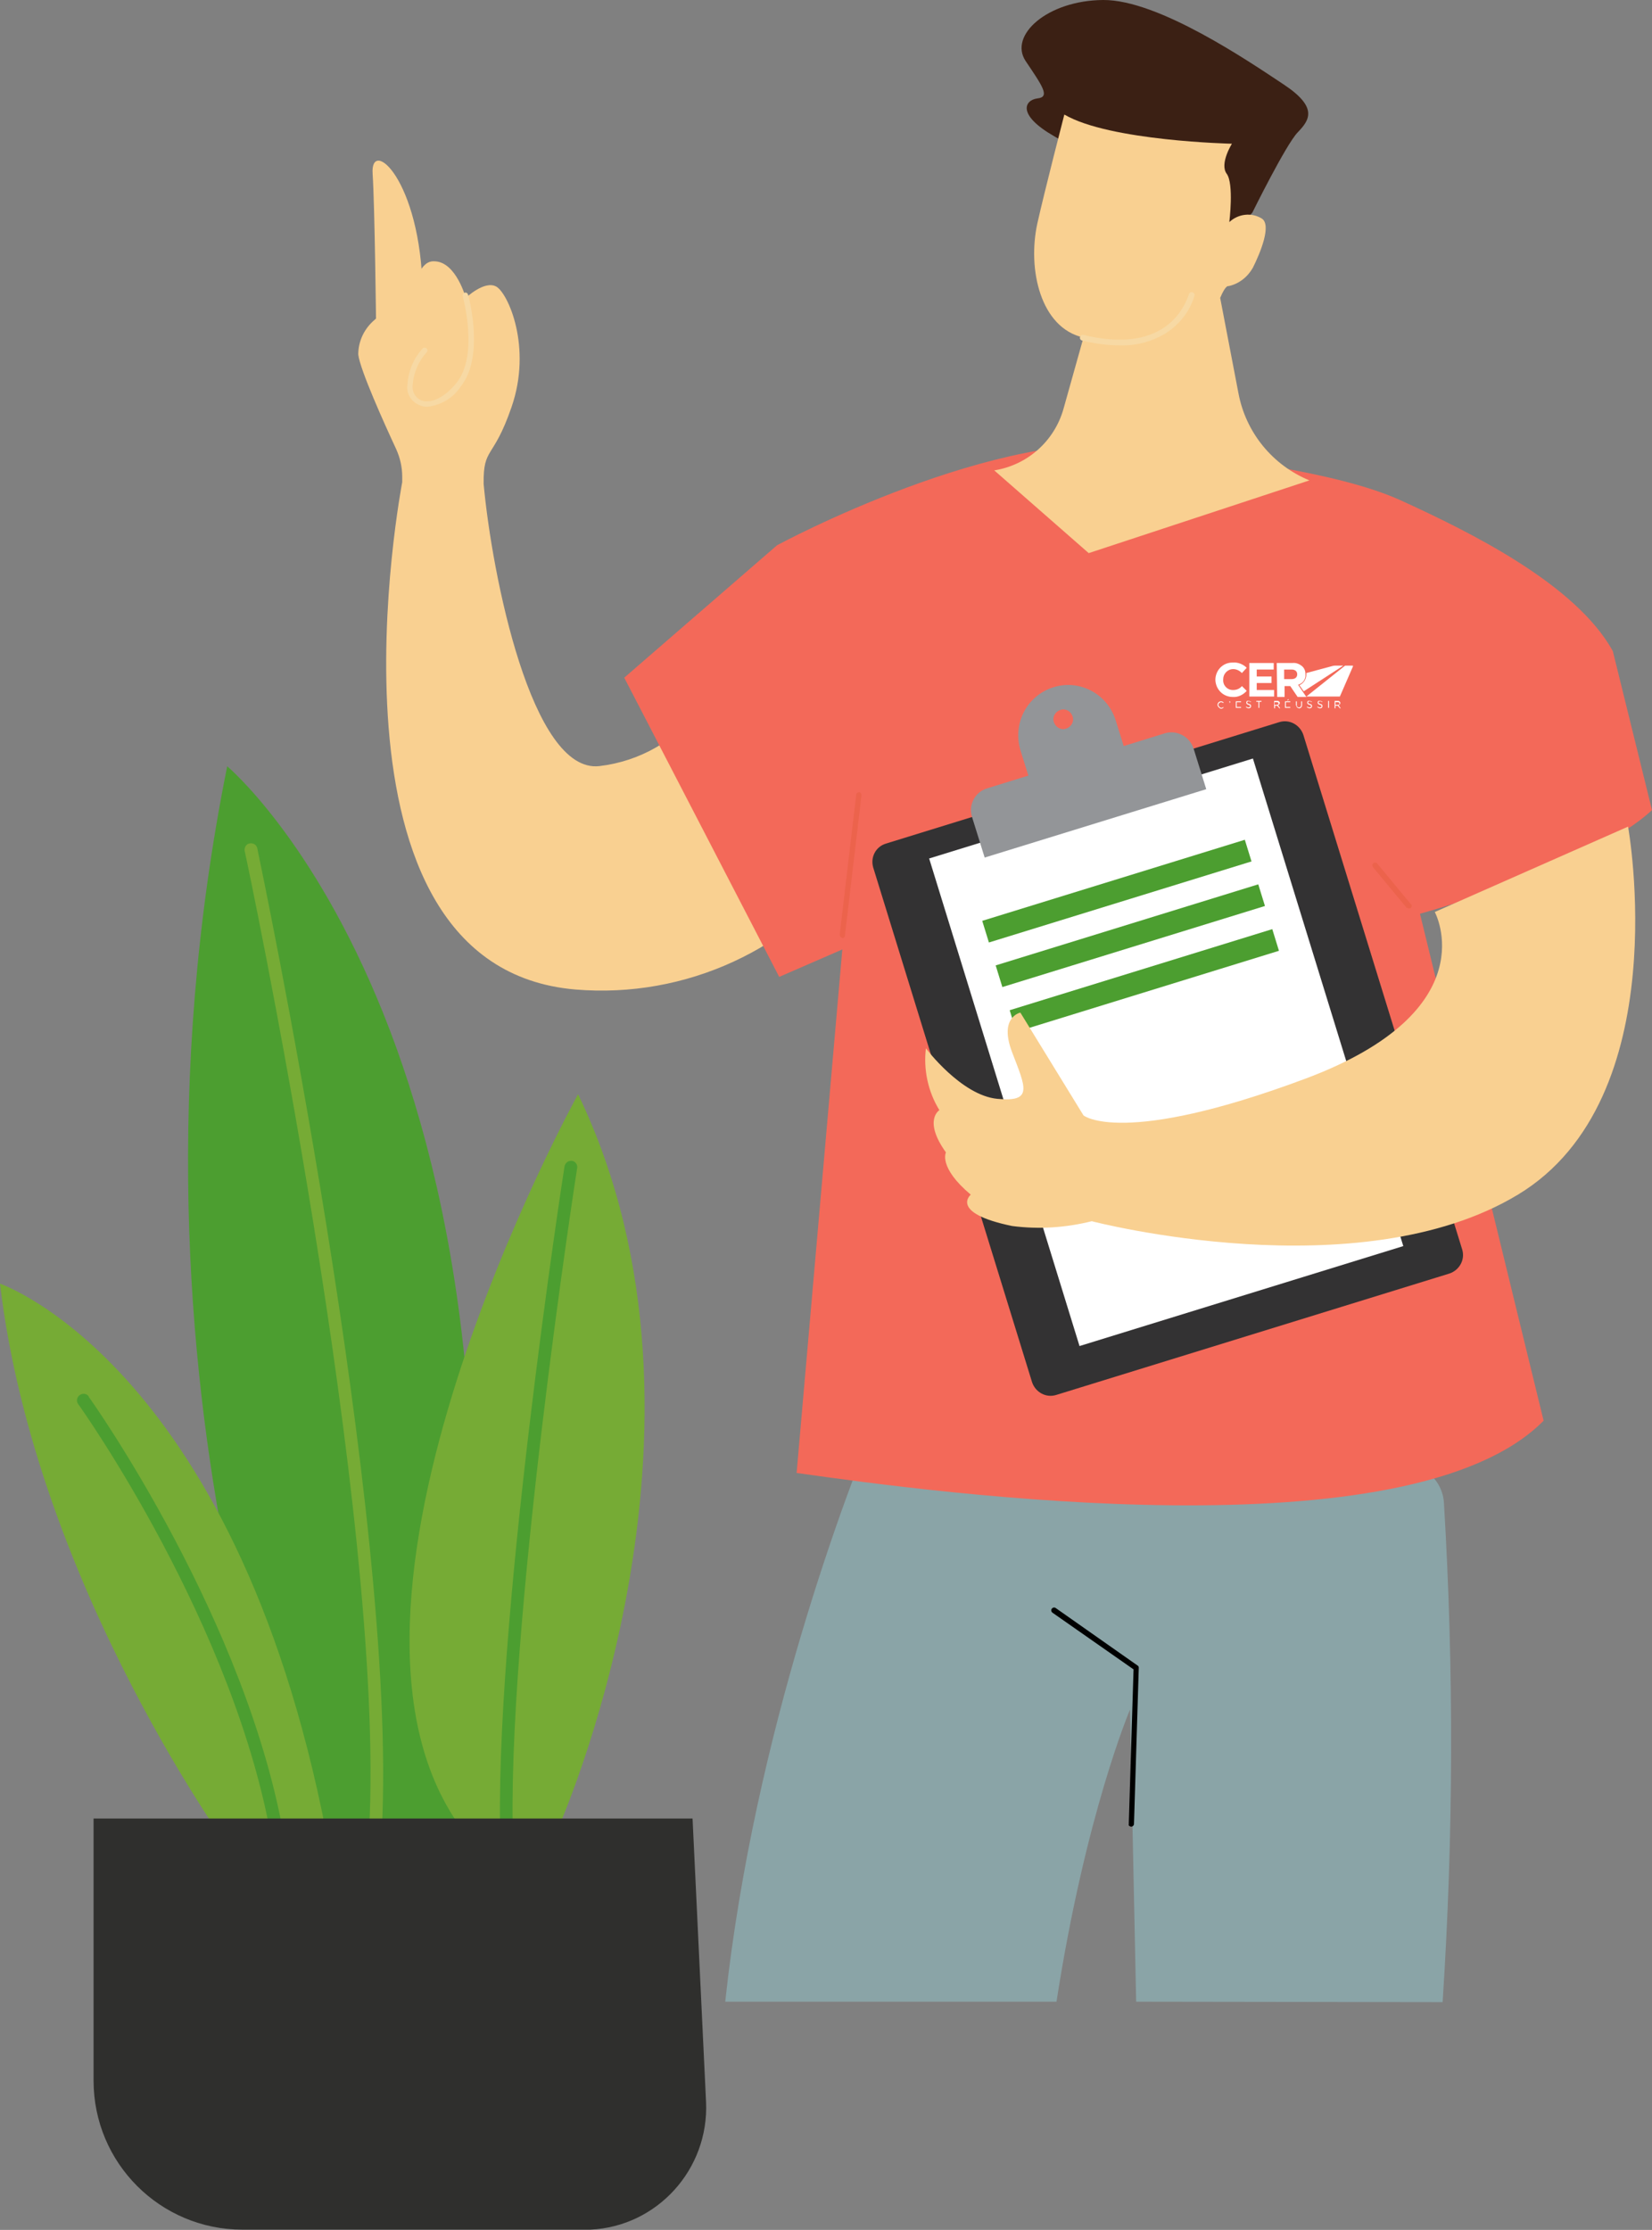 <svg xmlns="http://www.w3.org/2000/svg" xmlns:xlink="http://www.w3.org/1999/xlink" id="Calque_1" x="0px" y="0px" viewBox="0 0 379.5 512" style="enable-background:new 0 0 379.5 512;" xml:space="preserve"><rect x="0" y="0" width="379.5" height="512" fill="#808080" stroke="none"/><style type="text/css">	.st0{fill:#8AA4A7;}	.st1{fill:#F9D091;}	.st2{fill:#F7D9A4;}	.st3{fill:#F36959;}	.st4{fill:#333233;}	.st5{fill:#FFFFFF;}	.st6{fill:#939598;}	.st7{fill:#4C9E30;}	.st8{fill:#EC634C;}	.st9{fill:#3B2014;}	.st10{fill:#76AB35;}	.st11{fill:#2F2F2D;}</style><g>	<g id="Groupe_136" transform="translate(0)">		<path id="Trac&#xE9;_312" class="st0" d="M261,459.6l-1.4-67.1c0,0-10.2,23.9-16.9,67.1h-76.1c6.7-62.2,28.5-118.7,34.8-133.8   c1.1-2.6,3.2-4.6,5.9-5.4c40.6-12.1,84.5-5.8,120.1,17.3c2.5,1.6,4.1,4.3,4.3,7.3c2.3,38.2,2.2,76.5-0.3,114.7L261,459.6z"></path>		<path id="Trac&#xE9;_313" d="M259.9,419.4c0.3,0,0.6-0.3,0.6-0.6l1.1-35.9c0-0.2-0.1-0.4-0.3-0.5l-18.8-13.2c-0.3-0.2-0.7-0.1-0.9,0.2   c-0.2,0.3-0.1,0.7,0.2,0.9l18.6,13l-1.1,35.6C259.2,419.1,259.5,419.4,259.9,419.4C259.8,419.4,259.8,419.4,259.9,419.4   L259.9,419.4z"></path>		<path id="Trac&#xE9;_314" class="st1" d="M86.4,75.1c0,0-0.3-27.7-0.8-35.2c-0.6-8.5,11.1,1.1,11.5,27.3L86.4,75.1z"></path>		<path id="Trac&#xE9;_316" class="st1" d="M91,103.1c-2.7-5.8-8.3-18.2-8.7-21.7c0-3.1,1.4-6,3.8-8c0.8-0.7,1.5-1.5,2.2-2.2l6.7-7.1   c1.7-1.7,2.3-4.3,4.9-4.1c4.9,0.2,7.1,8.4,7.1,8.4s4.3-4.1,7-2.6c2.7,1.5,8.3,13.9,3.5,27.7c-4.2,12.2-6.5,9-6.4,17.6   c1.9,20.8,11,66.6,26.6,64.8c9.3-1.1,17.7-5.9,23.2-13.4l36,35c-14.9,20.5-39.4,31.8-64.7,29.7c-61.4-5.2-39.8-116.4-39.8-116.5   c0-0.5,0-0.9,0-1.2C92.4,107.2,91.9,105.1,91,103.1"></path>		<path id="Trac&#xE9;_318" class="st2" d="M98.1,93.4c3.1-0.3,6-2,7.7-4.6c5.6-6.9,1.9-20.6,1.7-21.2c-0.1-0.3-0.4-0.5-0.8-0.4   c-0.3,0.1-0.5,0.4-0.4,0.8c0,0.1,3.8,13.6-1.5,20c-3.3,4-6.4,4.6-8.1,3.9c-1.3-0.6-2.1-2-1.9-3.5c0.2-2.8,1.3-5.4,3.2-7.5   c0.2-0.2,0.3-0.6,0-0.9c-0.2-0.2-0.6-0.3-0.9,0c-2.1,2.3-3.3,5.2-3.5,8.3c-0.3,2,0.8,3.9,2.7,4.7C96.9,93.3,97.5,93.4,98.1,93.4"></path>		<path id="Trac&#xE9;_319" class="st3" d="M179,224.3l-35.6-68.7l35.1-30.4c0,0,51.2-27.7,84.2-22.6c16.6,2.6,43.7,5.4,58.9,12.2   c16,7.3,40.4,19.3,48.9,34.7l9,36.5c-14,13.1-53.3,23.8-53.3,23.8l28.4,116.4c-30.8,31.2-139.3,16.6-171.6,12L193.5,218L179,224.3   z"></path>		<path id="Trac&#xE9;_321" class="st4" d="M203.5,193.7l90.4-27.9c2.3-0.7,4.7,0.6,5.5,2.9l36.5,118.2c0.7,2.3-0.6,4.7-2.9,5.5   l-90.4,27.9c-2.3,0.7-4.7-0.6-5.5-2.9l-36.5-118.2C199.9,196.8,201.2,194.4,203.5,193.7"></path>					<rect id="Rectangle_112" x="228.9" y="182.9" transform="matrix(0.956 -0.295 0.295 0.956 -59.338 89.786)" class="st5" width="77.8" height="117.1"></rect>		<path id="Trac&#xE9;_324" class="st6" d="M226.8,181l40.7-12.6c2.8-0.9,5.8,0.7,6.7,3.5c0,0,0,0,0,0l2.9,9.3l-50.9,15.7l-2.9-9.3   C222.4,184.8,224,181.8,226.8,181C226.8,181,226.8,181,226.8,181"></path>		<path id="Trac&#xE9;_326" class="st6" d="M242,157.8c6-1.9,12.4,1.5,14.3,7.6c0,0,0,0,0,0l3.4,10.9l-21.9,6.8l-3.4-10.9   C232.6,166.1,235.9,159.7,242,157.8C242,157.8,242,157.8,242,157.8 M244.9,167.3c1.2-0.4,1.9-1.6,1.5-2.8   c-0.4-1.2-1.6-1.9-2.8-1.5c-1.2,0.4-1.9,1.6-1.5,2.8c0,0,0,0,0,0C242.5,167,243.7,167.7,244.9,167.3   C244.9,167.3,244.9,167.3,244.9,167.3"></path>					<rect id="Rectangle_113" x="224.9" y="201.9" transform="matrix(0.956 -0.295 0.295 0.956 -48.925 84.76)" class="st7" width="63.1" height="5.2"></rect>					<rect id="Rectangle_114" x="228" y="212.1" transform="matrix(0.956 -0.295 0.295 0.956 -51.809 86.156)" class="st7" width="63.1" height="5.2"></rect>					<rect id="Rectangle_115" x="231.2" y="222.4" transform="matrix(0.956 -0.295 0.295 0.956 -54.689 87.54)" class="st7" width="63.1" height="5.2"></rect>		<path id="Trac&#xE9;_328" class="st1" d="M374,189.8l-44.4,19.6c0,0,12.3,22.6-29.8,38.3s-50.9,8.4-50.9,8.4l-14.5-23.6   c0,0-5,1-1.9,9.1c3.1,8.1,4.9,11.5-3.4,10.7c-8.3-0.8-16.4-11.6-16.4-11.6c-0.6,4.9,0.5,10,3.1,14.2c0,0-3.8,2.3,1.5,9.7   c0,0-1.8,3.4,5.7,9.7c0,0-5,4.2,9.5,7.2c6.1,0.8,12.3,0.4,18.3-1.1c0,0,61.3,16,97.9-6.1S374,189.8,374,189.8"></path>		<path id="Trac&#xE9;_330" class="st8" d="M193.5,215.4c0.3,0,0.6-0.2,0.6-0.6l3.8-32.2c0-0.3-0.2-0.7-0.5-0.7c-0.3,0-0.7,0.2-0.7,0.5   l0,0l-3.8,32.2c0,0.3,0.2,0.6,0.5,0.7C193.4,215.4,193.4,215.4,193.5,215.4L193.5,215.4"></path>		<path id="Trac&#xE9;_331" class="st8" d="M323.7,208.6c0.3,0,0.6-0.2,0.6-0.6c0-0.2,0-0.3-0.2-0.4l-7.7-9.3c-0.2-0.3-0.6-0.3-0.9-0.1   c-0.3,0.2-0.3,0.6-0.1,0.9l0,0l7.7,9.3C323.4,208.5,323.6,208.6,323.7,208.6"></path>		<path id="Trac&#xE9;_332" class="st9" d="M287.7,48.8c0,0,7.7-15.6,10.4-18.4s4.8-5.7-3.2-11S266.1-0.1,253.4,0   c-12.8,0.1-21.7,8.1-17.8,14c3.9,5.8,5.7,8.3,2.7,8.6c-3,0.4-4.7,3.8,3.9,8.7S280.6,57.8,287.7,48.8"></path>		<path id="Trac&#xE9;_333" class="st1" d="M244.3,93.9l4.6-16.4c-9.9-2.2-12.9-15.7-10.6-26.2c1.7-7.6,6.2-25,6.2-25   C254.9,32.4,283,33,283,33s-2.9,4.6-1.2,6.9c1.7,2.3,0.6,11.1,0.6,11.1c2-1.9,5.1-2.3,7.5-0.8c2.2,1.5-0.3,7.7-2.1,11.3   c-1.2,2.1-3.2,3.7-5.6,4.2c0,0-0.6-0.4-1.9,2.7l4.2,21.9c1.7,9,7.8,16.5,16.3,20L250.1,127l-21.7-19   C236,106.8,242.2,101.3,244.3,93.9"></path>		<path id="Trac&#xE9;_335" class="st2" d="M257.3,79.3c3.6,0.1,7.1-0.8,10.2-2.6c3.3-2,5.8-5.1,6.9-8.8c0.1-0.3-0.1-0.7-0.5-0.8   c-0.3-0.1-0.7,0.1-0.8,0.5c-1.1,3.3-3.3,6.2-6.3,8c-4.5,2.7-10.5,3.1-17.9,1.3c-0.3-0.1-0.7,0.1-0.8,0.5c-0.1,0.3,0.1,0.7,0.5,0.8   C251.5,78.9,254.4,79.3,257.3,79.3"></path>		<g id="LOGO" transform="translate(64.397 49.728)">			<g id="Groupe_1">				<path id="Trac&#xE9;_1" class="st5" d="M215.3,112.1L215.3,112.1c0-0.4,0.3-0.8,0.8-0.8c0,0,0,0,0,0c0.2,0,0.5,0.1,0.6,0.3l-0.1,0.1     c-0.1-0.1-0.3-0.2-0.5-0.2c-0.3,0-0.6,0.3-0.6,0.6c0,0,0,0,0,0l0,0c0,0.3,0.3,0.6,0.6,0.7c0,0,0,0,0,0c0.2,0,0.4-0.1,0.5-0.2     l0.1,0.1c-0.2,0.2-0.4,0.3-0.6,0.3C215.7,112.9,215.3,112.5,215.3,112.1C215.3,112.1,215.3,112.1,215.3,112.1"></path>				<path id="Trac&#xE9;_2" class="st5" d="M217.9,111.7c0.1,0,0.2-0.1,0.2-0.2H218v-0.2h0.2v0.2C218.2,111.6,218.1,111.7,217.9,111.7     L217.9,111.7z"></path>				<path id="Trac&#xE9;_3" class="st5" d="M219.5,111.2v1.6h1.2v-0.2h-1v-0.6h0.9V112h-0.9v-0.5h1v-0.2H219.5z"></path>				<path id="Trac&#xE9;_4" class="st5" d="M221.8,112.6l0.1-0.1c0.1,0.1,0.3,0.2,0.5,0.2c0.2,0,0.4-0.1,0.4-0.3l0,0     c0-0.1-0.1-0.2-0.4-0.3c-0.3-0.1-0.5-0.2-0.5-0.5l0,0c0-0.3,0.2-0.5,0.5-0.4c0,0,0,0,0,0c0.2,0,0.4,0.1,0.6,0.2l-0.1,0.1     c-0.1-0.1-0.3-0.2-0.5-0.2c-0.2,0-0.3,0.1-0.3,0.3l0,0c0,0.1,0.1,0.2,0.4,0.3c0.4,0.1,0.5,0.2,0.5,0.5l0,0     c0,0.3-0.2,0.5-0.5,0.5C222.2,112.9,222,112.8,221.8,112.6"></path>				<path id="Trac&#xE9;_5" class="st5" d="M224.2,111.2v0.2h0.5v1.4h0.2v-1.4h0.5v-0.2H224.2z"></path>				<path id="Trac&#xE9;_6" class="st5" d="M228.9,112.1c0.2,0,0.4-0.1,0.4-0.3l0,0c0-0.2-0.1-0.3-0.4-0.3h-0.5v0.6L228.9,112.1z      M228.3,111.2h0.7c0.2,0,0.3,0,0.5,0.2c0.1,0.1,0.1,0.2,0.1,0.3l0,0c0,0.2-0.2,0.4-0.4,0.5l0.5,0.7h-0.2l-0.5-0.6h-0.5v0.6h-0.2     L228.3,111.2z"></path>				<path id="Trac&#xE9;_7" class="st5" d="M230.8,111.2v1.6h1.2v-0.2h-1v-0.6h0.9V112H231v-0.5h1v-0.2H230.8z M231.3,111.1h0.1l0.3-0.2     l-0.2-0.1L231.3,111.1z"></path>				<path id="Trac&#xE9;_8" class="st5" d="M233.3,112.2v-0.9h0.2v0.9c0,0.3,0.2,0.5,0.5,0.5s0.5-0.2,0.5-0.5v-0.9h0.2v0.9     c0,0.4-0.3,0.7-0.6,0.7c-0.4,0-0.7-0.3-0.7-0.6C233.3,112.2,233.3,112.2,233.3,112.2"></path>				<path id="Trac&#xE9;_9" class="st5" d="M235.8,112.6l0.1-0.1c0.1,0.1,0.3,0.2,0.5,0.2c0.2,0,0.4-0.1,0.4-0.3l0,0     c0-0.1-0.1-0.2-0.4-0.3c-0.3-0.1-0.5-0.2-0.5-0.5l0,0c0-0.3,0.2-0.5,0.5-0.4c0,0,0,0,0,0c0.2,0,0.4,0.1,0.6,0.2l-0.1,0.1     c-0.1-0.1-0.3-0.2-0.5-0.2c-0.2,0-0.3,0.1-0.3,0.3l0,0c0,0.1,0.1,0.2,0.4,0.3c0.4,0.1,0.5,0.2,0.5,0.5l0,0     c0,0.3-0.2,0.5-0.5,0.5C236.2,112.9,236,112.8,235.8,112.6"></path>				<path id="Trac&#xE9;_10" class="st5" d="M238.2,112.6l0.1-0.1c0.1,0.1,0.3,0.2,0.5,0.2c0.2,0,0.4-0.1,0.4-0.3l0,0     c0-0.1-0.1-0.2-0.4-0.3c-0.3-0.1-0.5-0.2-0.5-0.5l0,0c0-0.3,0.2-0.5,0.5-0.4c0,0,0,0,0,0c0.2,0,0.4,0.1,0.6,0.2l-0.1,0.1     c-0.1-0.1-0.3-0.2-0.5-0.2c-0.2,0-0.3,0.1-0.3,0.3l0,0c0,0.1,0.1,0.2,0.4,0.3c0.4,0.1,0.5,0.2,0.5,0.5l0,0     c0,0.3-0.2,0.5-0.5,0.5C238.6,112.9,238.4,112.8,238.2,112.6"></path>				<rect id="Rectangle_2" x="240.7" y="111.2" class="st5" width="0.2" height="1.6"></rect>				<path id="Trac&#xE9;_11" class="st5" d="M242.9,112.1c0.2,0,0.4-0.1,0.4-0.3l0,0c0-0.2-0.1-0.3-0.4-0.3h-0.5v0.6L242.9,112.1z      M242.2,111.2h0.7c0.2,0,0.3,0,0.5,0.2c0.1,0.1,0.1,0.2,0.1,0.3l0,0c0,0.2-0.2,0.4-0.4,0.5l0.5,0.7h-0.2l-0.5-0.6h-0.5v0.6h-0.2     L242.2,111.2z"></path>				<path id="Trac&#xE9;_12" class="st5" d="M214.8,106.4L214.8,106.4c0-2.2,1.7-4,3.9-4c0.1,0,0.1,0,0.2,0c1.1-0.1,2.3,0.4,3.1,1.2     l-1.1,1.2c-0.5-0.5-1.2-0.9-2-0.9c-1.3,0-2.3,1.1-2.3,2.3c0,0,0,0,0,0.1v0c-0.1,1.3,0.9,2.4,2.2,2.4c0,0,0.1,0,0.1,0     c0.8,0,1.5-0.3,2-0.9l1.1,1.1c-0.8,0.9-2,1.5-3.2,1.4c-2.2,0-3.9-1.7-4-3.9C214.8,106.5,214.8,106.4,214.8,106.4"></path>				<path id="Trac&#xE9;_13" class="st5" d="M222.6,102.5h5.6v1.5h-3.9v1.6h3.4v1.5h-3.4v1.6h4v1.5h-5.7L222.6,102.5z"></path>				<path id="Trac&#xE9;_14" class="st5" d="M232.3,106.2c0.8,0,1.3-0.4,1.3-1.1v0c0-0.7-0.5-1.1-1.3-1.1h-1.7v2.2H232.3z M228.9,102.5     h3.6c0.8-0.1,1.6,0.2,2.3,0.8c0.5,0.5,0.7,1.1,0.7,1.8v0c0.1,1.1-0.6,2.1-1.7,2.4l1.9,2.8h-2l-1.7-2.5h-1.3v2.5h-1.7     L228.9,102.5z"></path>				<path id="Trac&#xE9;_15" class="st5" d="M234.1,107.6l1,1.4l9.1-5.9h-1.8c-0.4,0-0.8,0.1-1.1,0.2l-5.6,1.5     C235.8,106,235.2,107.1,234.1,107.6"></path>				<path id="Trac&#xE9;_16" class="st5" d="M244.6,103.1l-8.9,7.1h7.7l3-6.9c0-0.1,0-0.1,0-0.2c0,0,0,0-0.1,0L244.6,103.1z"></path>			</g>		</g>	</g>	<g id="plant" transform="translate(-26.904 57.54)">		<path id="Trac&#xE9;_825" class="st7" d="M100.8,374.3c0,0-50.8-111.4-21.7-255.9c0,0,78.8,66,50.4,255.9H100.8z"></path>		<path id="Trac&#xE9;_827" class="st10" d="M113.2,364.1L113.2,364.1c-0.9,0-1.5-0.7-1.5-1.5c0,0,0,0,0,0   c3.9-71.3-28.2-223.3-28.6-224.8c-0.1-0.8,0.4-1.6,1.2-1.7c0.8-0.1,1.5,0.3,1.7,1.1c0.3,1.5,32.5,154,28.6,225.6   C114.7,363.5,114,364.1,113.2,364.1"></path>		<path id="Trac&#xE9;_828" class="st10" d="M159.7,193.7c0,0-65.5,118.3-26.1,169.5h21.1C154.7,363.2,196.8,270.7,159.7,193.7"></path>		<path id="Trac&#xE9;_830" class="st7" d="M143.4,367.8c-0.8,0-1.4-0.6-1.5-1.4c-1.9-48.9,14.5-155.1,14.7-156.2   c0.2-0.8,0.9-1.3,1.7-1.2c0.8,0.1,1.3,0.9,1.2,1.6c-0.2,1.1-16.6,107.1-14.7,155.6C144.9,367.1,144.3,367.8,143.4,367.8   C143.5,367.8,143.5,367.8,143.4,367.8L143.4,367.8"></path>		<path id="Trac&#xE9;_831" class="st10" d="M26.9,237.2c0,0,55.8,19,76,131.7H81C81,369,35.2,307.1,26.9,237.2"></path>		<path id="Trac&#xE9;_833" class="st7" d="M90.9,367.3c-0.7,0-1.3-0.5-1.4-1.2c-8.3-50.2-44.2-100.7-44.6-101.2   c-0.5-0.6-0.4-1.6,0.3-2.1s1.6-0.4,2.1,0.3c0,0,0,0,0,0.1c0.4,0.5,36.7,51.6,45.1,102.5c0.1,0.8-0.4,1.6-1.2,1.7c0,0,0,0,0,0   C91.1,367.3,91,367.3,90.9,367.3"></path>		<path id="Trac&#xE9;_834" class="st11" d="M48.4,360h137.6l3.1,65.1c0.7,15.4-11.2,28.6-26.6,29.3c-0.4,0-0.9,0-1.3,0H82.6   c-18.9,0-34.2-15.3-34.2-34.2c0,0,0,0,0,0L48.4,360z"></path>	</g></g></svg>